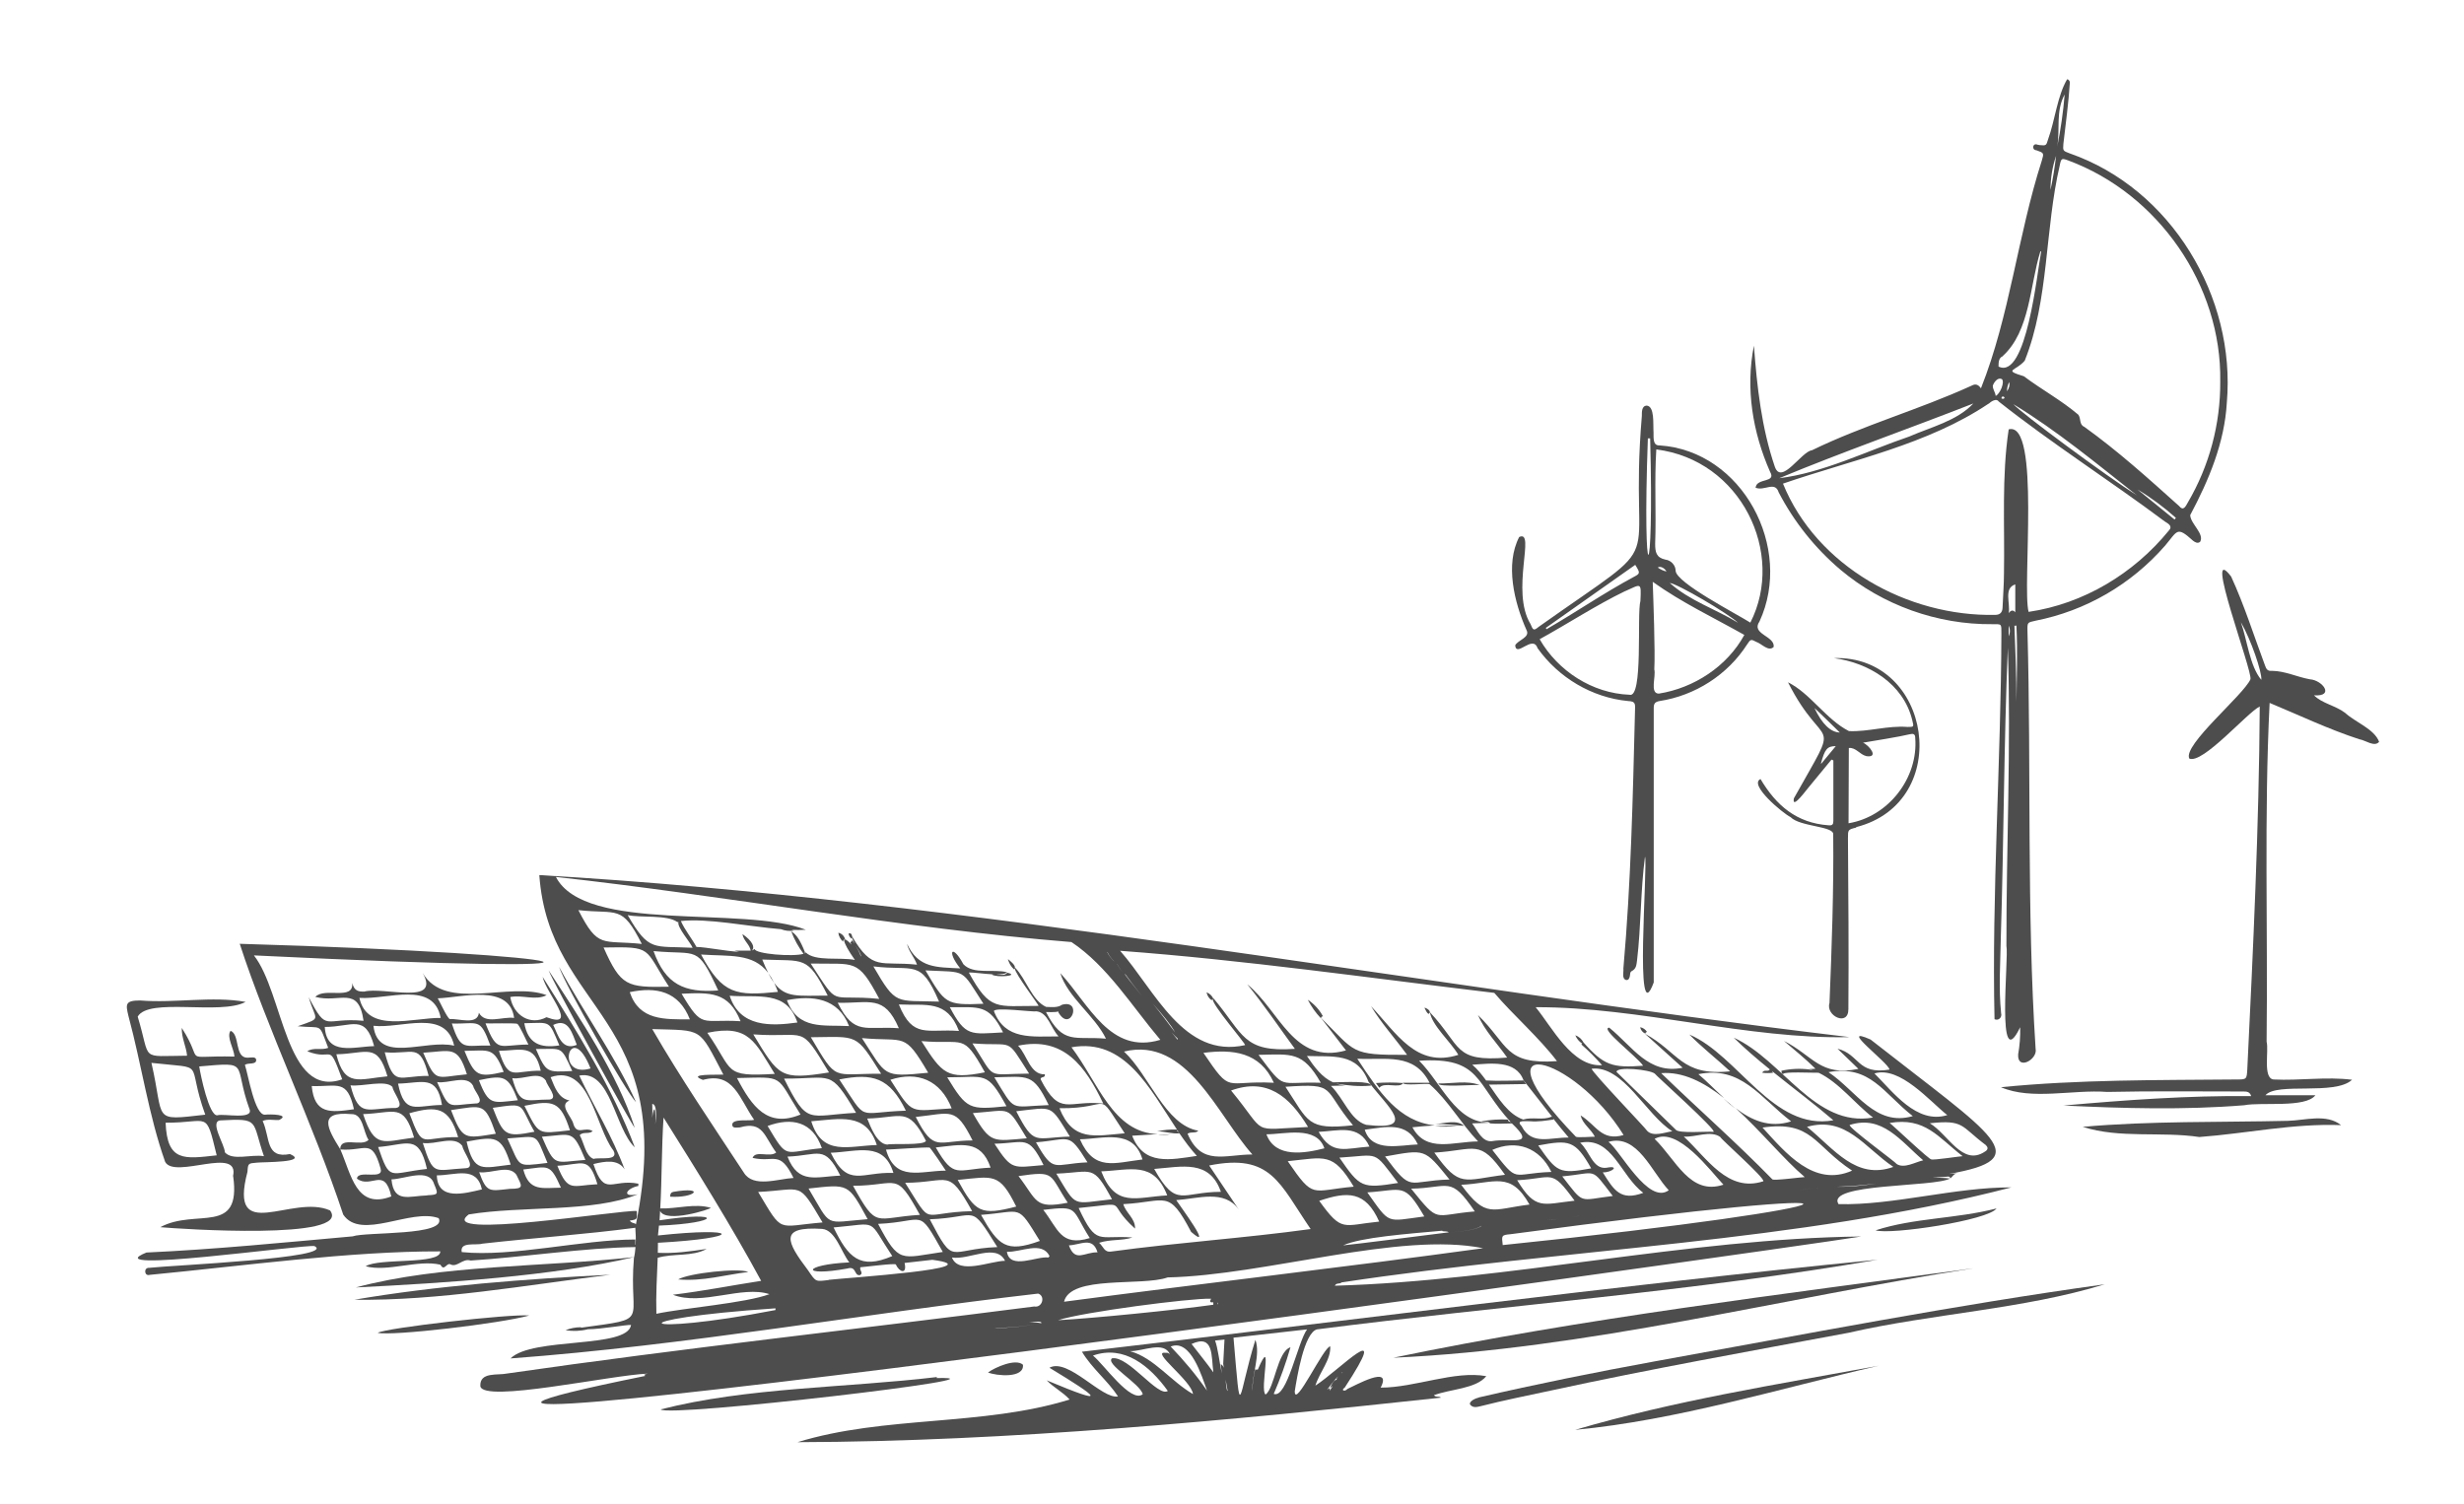 <?xml version="1.0" encoding="UTF-8"?><svg id="a" xmlns="http://www.w3.org/2000/svg" width="172.15" height="105.07" viewBox="0 0 172.15 105.07"><defs><style>.b{fill:#4d4d4d;}</style></defs><path class="b" d="m93.27,89.82c.08-.2.32-.1.46-.21-.02,0-.05,0-.07,0,15.74-2.4,31.81-2.75,46.87-6.65-3.93-.02-8.23,1.26-12.08,1.17-.91-1.47,6.69-1.17,7.79-1.79-.4-.05-.8-.06-1.22-.06.3-.02.6-.04.9-.06.13,0,.29-.08.35.11.15-.13.24-.33.49-.36-.2.01-.4.03-.6.05,6.17-1.08,3.21-2.58-5.47-9.39-2.38-1.06,1.3,1.65,1.32,2.1-2.27.37-2.06-1.06-3.63-1.46l1.46,1.41c-2.67.56-3.17-.93-5.2-1.95.74.64,1.49,1.23,2.2,1.94l-.46.03c.1.03.2.06.3.09-.1,0-.19-.02-.28-.07-.65-.08-1.3-.05-1.94.09.03.08-.02.22.13.22.11-.17,1.94-.07,2.47-.08,1.43.68,2.52,2.15,3.8,3.13-4.07.72-6.31-4.03-9.73-5.58.73.72,1.61,1.48,2.54,2.23-.01,0-.02-.01-.03-.01-.1.2-.4-.04-.52.23.25.03.51.03.76,0-.03-.03-.06-.08-.08-.12,1.48,1.19,3.06,2.38,4.29,3.44-4.22.76-6.63-4.53-10.06-5.99.87.89,1.85,1.65,2.85,2.57-3.43.35-3.58-1.34-5.96-2.63l2.64,2.38c-2.39.49-3.49-1.48-5.13-2.8-.69.04,1.9,1.98,2.37,2.66-2.16.16-2.74-.02-4.17-1.63h0c-.12-.23-.32-.41-.57-.5.1.24.26.44.48.58l-.06.06c.52.45,1,.94,1.45,1.45-2.09.15-3.5-2.67-4.64-4.05,7.31-.02,14.79,2.26,21.93,2.09-30.12-3.59-61.95-9.61-91.54-11.32.69,9.65,9.7,9.82,6.75,24.4-.07-.11-.31-.06-.43-.26.57-.08.5-.11.49-.67-1.09-.1-14.12,2.03-11.74.24,3.71-.62,8.7-.12,11.81-1.41-1.18.25-.8-.42.04-.58v-.16c-1.87-.37-2.36.98-3.14-1.37.81-.2,1.72-.36,2.18.37-.84-2.27-2.12-4.35-3.17-6.55,2.2-.44,2.49,3.72,3.88,5.01-1.51-4.06-4.12-8.25-6.44-11.91.25,1.15,2.58,3.68.27,2.82-1.12.6-2.3-.11-2.53-1.41.84-.17,1.77.27,2.54-.13-2.59-.98-7.05,1.19-8.66-1.55,1.3,2.3-2.72.94-4.09,1.3-.38,0-.69-.03-.83-.6.11,1.26-1.92.27-2.58.97,1.71.46,3.01-.84,3.37,1.67-2.79-.26-2.51.9-3.83-1.65.49,1.7.98,1.41-.77,2.03,1.79.18,1.43-.31,2.13,1.51-.49.19-1.01-.06-1.46.24,1.86.74,1.43-.78,2.44,1.96-3.96,1.37-4.1-6.03-6.17-8.66,30.07,1.47,24.01-.08-.99-.81,1.93,5.95,5.14,12.6,7.23,18.92,1.24,1.84,4.73-.47,6.67.25.62,1.25-5.09.94-6.01,1.27-4.8.43-9.6.91-14.41,1.13-3.71,1.51,11.03-.58,11.74-.45,1.61.84-9.96,1.34-11.56,1.52-.39-.02-.33.61.05.49,6.48-.62,14.01-1.66,20.3-1.64.05.95-4.29.44-5.21,1.04,1.52.42,3.62-.48,5.22-.11.29.53.42-.22.75,0,.45.17.82-.46,1.36-.29,3.54-.22,8-.9,11.52-.94-.02.26-.05.52-.11.76-.39,4.64,1.29,4.18-3.68,4.87,0,0-.02-.02-.03-.03-.37,0-.73.07-1.07.21.52.08,1.06.06,1.57-.07.91,0,2.66-.32,3.01-.3-.24,1.68-6.9.82-8.42,2.34,12.4-.92,24.5-3.11,36.86-4.53.53.17.29,1.01-.27.9-12.27,1.58-24.56,2.91-36.81,4.68-.66.15-1.95-.14-1.89.89.21,1.19,9.06-.77,11.7-.88-.09.02-.18.04-.26.08.03.04.06.06.09.08-37.1,7.52,79.36-8.83,84.95-9.74-12.14.14-24.65,3.09-36.79,3.44Zm-57.65-6.76c-1.41.15-1.62.3-2.14-1.16.89.11,2.07-.56,2.6.18.39.8.57.98-.46.98Zm-3-8c-2.22.2-2.14.64-3.05-1.51,1.93-.11,2.41-.55,3.05,1.51Zm.68,2.03c-2.06.12-1.86.55-2.76-1.49.76.14,2.08-.56,2.52.27.05.34.84,1.11.24,1.23Zm.16-1.62c1.76-.37,2.05-.32,2.72,1.4-1.77.18-2.02.4-2.72-1.4Zm-2.59,1.73h.02c-1.84.02-2.62.75-3.08-1.49,1.7-.04,2.71-.66,3.07,1.49Zm1.14,2.25c-2.61-.05-2.41.99-3.41-1.67,1.94-.54,2.77-.43,3.41,1.67Zm-.5-1.89c2.23-.32,2.35-.56,3.13,1.65-2.18.34-2.31.47-3.13-1.65Zm2.92-.16c2.39-.34,1.78-.32,2.91,1.67-2.07.41-2.16.23-2.91-1.67Zm3.82,3.85c-2.25.26-1.84.34-2.8-1.71,2.29-.15,1.89-.44,2.8,1.71Zm-.39-1.83c2.16-.16,2.13-.54,3.04,1.62-2.21.16-2.1.53-3.04-1.62Zm-1.22-2.16c2.02-.42,2.52-.32,3.18,1.71-2.29.25-2.14.37-3.18-1.71Zm1.78-.44c-1.74,0-2.07.48-2.63-1.49.81.11,1.87-.53,2.35.17.07.36.89,1.22.28,1.32Zm-.98-3.53c1.88.01,1.72-.28,2.54,1.54-1.78.08-1.81.14-2.54-1.54Zm.34,1.52c-1.88-.04-2.23.81-2.92-1.39,1.53-.03,2.5-.53,2.92,1.39Zm-2.59.08c-1.82.42-2.03.27-2.74-1.47,1.78-.02,2.03-.29,2.74,1.47Zm-3.62-3.38c1.86.05,1.96-.46,2.69,1.54-1.8-.05-2.05.46-2.69-1.54Zm.16,1.55c-2-.48-5.32,1.32-5.64-1.39,1.95.22,5.06-1.23,5.64,1.39Zm-1.78,2.11c-2.12-.02-2.41.83-3.07-1.65,2.02.17,2.44-.74,3.07,1.65Zm-2.29,2.24c-1.96-.01-2.58.75-3.17-1.58.82.1,2.45-.41,2.93.11.04.4.93,1.38.24,1.47Zm1.27,2.07c-2.15.27-2.75.82-3.56-1.64,2.21-.08,2.83-.82,3.56,1.64Zm.9,2.19c-2.67.29-2.56.94-3.41-1.53,2.06-.17,2.84-.95,3.41,1.53Zm-.29-1.81c.91.13,2.19-.56,2.76.2.06.45,1.01,1.54.23,1.56-2.21.12-2.23.6-2.99-1.76Zm3.06-.1c2.01-.36,2.42-.45,3.08,1.61-1.96.23-2.57.61-3.08-1.61Zm3.96,1.95c1.75-.2,1.86-.47,2.63,1.27-1.29.01-2.22.3-2.63-1.27Zm5.18,1.03c-1.78.08-2.04.59-2.8-1.29,1.78-.09,2.19-.74,2.8,1.29Zm1.12-2.35c.4.76-.98.45-1.39.58-.57-.21-.67-1.15-.97-1.66.25-.27.63-.04.91-.28-.54-.35-1.1.32-1.35-.5-.09-.48-1.06-1.34-.27-1.64-.78-.17-1.02-.89-1.32-1.63,2.76-.95,3.1,3.45,4.39,5.13Zm-1.6-5.74c-2.55.77-1.43-3.58,0,0h0Zm-.96-1.65c-1.05.43-1.3-.67-1.65-1.39,1.09-.53,1.33.63,1.65,1.39Zm-1.22.04c-1.36.21-2.19-.14-2.45-1.55,1.87-.03,1.69-.26,2.45,1.55Zm-2.16-.06c-2.06.01-2.16.65-3-1.48.07.02,2.25-.04,2.22.04.14.03.7,1.32.78,1.44Zm-1-1.86c-.84-.11-2,.48-2.46-.36-.1.89-1.41.39-2.03.44-.19-.06-.73-1.29-.85-1.45,1.67-.05,5.02-1.04,5.34,1.37Zm-10.8-1.4c1.96.13,5.17-1.22,5.67,1.4h0c-1.9-.03-5.13,1.12-5.68-1.4Zm-2.43,2.03c1.92,0,2.83-.95,3.45,1.34-1.44.04-3.32.7-3.45-1.34Zm.81,1.91c2.13-.04,2.87-.87,3.57,1.54-1.96.18-3,.81-3.57-1.54Zm-1.72,2.22c1.81.06,2.47-.52,2.95,1.62-1.63.23-2.76.37-2.95-1.62Zm2.76,1.96c.84-.04.83,1.25,1.21,1.8-.49.52-1.97-.28-1.98.65-.91-1.46-1.57-2.66.77-2.45Zm-.76,2.47c1.76.14,2.2-.84,2.81,1.33.25.85-1.6.05-1.65.71,1,.74,1.92-.89,2.4,1.24-2.45.94-2.79-1.51-3.56-3.28Zm6.07,3.21c-1.24.03-2.34.58-2.5-1.12.93-.02,2.63-.83,2.98.33.31.72.29.74-.48.78Zm.67-1.4c1.3,0,2.78-.7,3.15.98-1.2.28-3.1.82-3.15-.98Zm13.87,4.85c0-.14,0-.37,0-.37-3.74.01-8.6,1.24-12.13.88-.15-.75.98-.45,1.45-.59,3.54-.4,7.15-.64,10.68-1.11,0,.02,0,.03,0,.05.03.36.04.75.02,1.13Zm28.36,5.48c-1.07.21-2.16.33-3.25.35.04,0,.08-.01.13-.02,1.05-.02,2.09-.13,3.12-.33-.28-.06-.57-.07-.86-.06.54-.07.93-.08.86.06Zm1.59-1.5c.45-1.88,5.45-1.06,7.24-1.7,6.85-.15,16.21-3.22,22.04-2.04-9.74,1.34-19.49,2.44-29.29,3.74Zm-28.77-19.05c3.6.11,3.21-.16,4.97,3.18-.42.03-2.62-.08-1.43.37,2.14-.59,2.54,1.3,3.58,2.79-.3.1-1.54-.11-1.53.34,0,.28.33.19.53.19,1.64-.47,1.7.64,2.54,1.75-.44.38-1.44-.18-1.65.38,1.51.35,1.88-.59,2.86,1.4-1.08.06-2.81.71-3.47-.37-2.18-3.32-4.41-6.59-6.4-10.03Zm4.61-2.7c-2.38.18-3.68-.42-4.52-2.75,3.13.3,3.01-.48,4.52,2.75Zm-6.31-5.26c.89.19,2.75-.04,3.45.48.03,0,.05,0,.08,0-.11.37.85,1.43.99,1.8-2.73-.15-3.03.32-4.53-2.27Zm9.38,3.1c2.97.13,3.14-.32,4.58,2.52-2.08,0-2.95.18-3.74-.89.09.19.18.4.26.63-2.9.29-3.87.2-5.37-2.61,1.99.14,3.62-.12,4.69,1.28-.13-.26-.27-.57-.41-.92Zm6.89-.24c-.1-.27-.23-.52-.38-.76.15.25.34.5.41.79,0-.01-.02-.02-.03-.03Zm1.29,2.99c-3.64-.36-2.71.7-4.79-2.47,3.11.07,3.27-.4,4.79,2.47Zm12.54,2.62c-1.87,0-3.75.28-4.53-1.77.09-.29,2.73.08,2.99.02.8.1.98,1.17,1.53,1.75Zm4.6-4.38s.06.06.09.09c.16.23.6.81,1.13,1.48-.7-.86-1.26-1.58-1.23-1.59,0,0,0,0,0,.01Zm3.71,4.54s0,.06,0,.08c0,0-.16-.2-.43-.53.17.19.31.34.43.44Zm-1.73-2.44c.65.73,1.26,1.47,1.55,2-.5-.67-1.01-1.35-1.55-2Zm6.95,10.53c-1.92,0-3.56.83-4.53-1.45.27-.17.56,0,.75-.21-2.32-.4-3.43-3.9-5.19-5.53,4.4-1.08,6.54,4.48,8.97,7.19Zm32.91,2.11c-2.34.78-3.32-1.76-4.81-3.2,1.61-.9,3.93,2.28,4.81,3.2Zm-2.76-3.36c.82.06,1.85-.46,2.54.03.06.17,3.1,2.84,3.01,3.09-2.49.82-3.95-1.63-5.55-3.11Zm-1.06,3.75c-1.43,1.04-3.39-2.77-4.21-3.38,2.03-.59,3.03,2.14,4.21,3.38Zm-1.78.18c-1.59.59-2.05-.18-2.83-1.43.66.02,1.22-.51.25-.32-.96.11-1.15-1.14-1.83-1.75,2.24-.46,2.82,2.32,4.41,3.5Zm-8.81-.88c2.55-.13,2.34-.86,4.01,1.43-2.21.24-2.72.7-4.01-1.43Zm-4.78,3.64c1.01-.04,2-.22,2.25-.44.01,0,.02,0,.03,0-.26.22-1.25.4-2.28.44-.67.08-6.88.88-7.38.91,1.23-.56,4.46-.8,6.99-1.03-.03,0-.06.01-.09.02.17.07.35-.01.49.11Zm-25.85-1.7c3.76-.37,1.74-.53,3.93,1.44.03-.71-.64-1.08-.82-1.71,3.04-.16,3.14-1.1,4.74,1.94,1.62,1.41-.77-1.8-1.04-2.22,1.53-.1,3.36-.77,4.37.66l-2.07-3.08c4.33-.87,4.9,1.24,7.09,4.44-4.64.64-9.29.94-13.92,1.57-.51.08-.54-.33-.86-.61.81-.26,1.6-.13,2.33-.37-2.39-.19-2.5.64-3.75-2.04Zm1.31,3.1c-.89-.04-1.56.74-2-.49.82-.03,1.66-.64,2,.49Zm4.87-3.98c-2.17.12-3.61.89-4.61-1.68,2.03-.08,3.66-.76,4.61,1.68Zm-.91-1.85c1.95-.15,3.86-.68,4.66,1.6-2.74,0-3.1,1.19-4.66-1.6Zm-5.19-2.07c1.64-.03,3.73-.77,4.37,1.41-1.96.23-3.37.86-4.37-1.41Zm-1.43-2.17c3.83.04,2.45-1.43,4.56,1.75-2.09.18-3.61.61-4.56-1.75Zm.73,1.98c-2.47.07-2.48.69-3.75-1.77,2.64-.29,2.32-.52,3.75,1.77Zm-8.57-4.14c2.68,0,2.77-.48,4.14,2.02-2.59.26-2.77.23-4.14-2.02Zm1.77,4.41c-2.42,0-2.68.89-3.97-1.64,2.49-.26,2.77-.75,3.97,1.64Zm-1.46-2.24c-2.97.17-2.66.53-4.28-2,1.9-.62,3.5.02,4.28,2Zm-6.27-4.91c3.07.28,2.92-.48,4.63,2.42-3.24.32-2.89.24-4.63-2.42Zm1.34,2.49c-3.47-.02-3.03.62-4.91-2.55,3.31-.03,3.12-.31,4.91,2.55Zm-3.64-.09c-3.41.54-3.5.29-5.29-2.66,3.81.27,3.19-.82,5.29,2.66Zm1.89,2.82c-3.39.18-3.37.92-5.03-2.39,3.37.02,3.18-.73,5.03,2.39Zm-1.17-2.33c2.36-.47,3.52-.12,4.65,2.18-3.55.12-2.61.86-4.65-2.18Zm6.05,4.29c-.11.34-2.41.16-2.7.26-.72-.05-1.16-1.22-1.4-1.82h0c2.42-.06,2.85-.87,4.11,1.57Zm.23.46c.02-.11,1.15,1.6,1.16,1.62-1.74,0-3.53.82-4.18-1.47.14.01,2.89-.19,3.02-.14Zm.46,0c1.77-.18,3.14-.6,3.83,1.41-2.37.11-2.54.83-3.83-1.41Zm2.59-2.4c2.77-.2,2.32-.61,3.77,1.76-2.36.2-2.54.41-3.77-1.76Zm1.5-2.5c2.38-.05,2.7-.32,3.8,1.94-2.8.1-2.27.55-3.8-1.94Zm-1.53-2.37c3,.23,2.27-.52,3.96,2.11-3.1.02-2.27.51-3.96-2.11Zm.87,2.02c-2.65.53-2.99.09-4.43-2.18,3.04.26,2.86-.62,4.43,2.18Zm-6.01-4.74c1.91.09,3.36-.36,4.2,1.85-2.22-.17-3.22.58-4.2-1.85Zm0,1.66c-2.31-.17-3.12.56-4.27-1.78,2.22.06,3.24-.61,4.27,1.78Zm-3.48-.15c-1.79-.1-3.56.3-4.34-1.81,1.78-.35,3.58-.16,4.34,1.81Zm-3.61-.25c-1.85.26-4.02.34-4.73-1.87,1.99.15,3.98-.41,4.73,1.87Zm-1.58,3.59c-3.64.21-2.83-.17-4.71-2.87,2.93-.62,3.34.67,4.71,2.87Zm1.8,2.84c-2.3.95-3.39-.54-4.44-2.55,3.39-.07,2.66-.27,4.44,2.55Zm1.49,2.35c-2.71.25-2.34.88-3.79-1.55,1.69-.62,3.15-.32,3.79,1.55Zm-.74-1.88c1.97-.15,3.83-.66,4.58,1.66-1.94.05-3.81.82-4.58-1.66Zm5.74,3.61c-2.21-.09-3.17,1.07-4.38-1.41,1.88-.07,3.7-.82,4.38,1.41Zm1.85,2.93c-3.18.19-2.97,1.05-4.67-2.03,3.2-.02,2.94-1.1,4.67,2.03Zm-1.03-2.24c3.12-.02,2.97-1.09,4.68,1.98-3.73.09-2.67,1.19-4.68-1.98Zm3.67-.2c2.5-.25,2.91-.53,4.09,1.86-2.48.64-2.85.42-4.09-1.86Zm2.57-2.53c2.16-.05,2.35-.66,3.43,1.49-2.15.18-2.2.4-3.43-1.49Zm2.9-.1c2.42-.19,2.24-.78,3.6,1.4-2.39.1-2.34.82-3.6-1.4Zm5.31,3.98c-2.83.3-2.42.64-3.89-1.79,2.56-.1,2.54-.71,3.89,1.79Zm16.84-5.17c-3.22.35-3.1-.24-4.72-2.69,3.66-.25,2.53.09,4.72,2.69Zm-.95,2.26c2.85-.17,2.31-.58,4.1,1.77-2.52.4-2.66.33-4.1-1.77Zm5.93,4.11c-2.7.35-2.36.6-3.98-1.68,2.49-.16,2.57-.74,3.98,1.68Zm-4.16-6.06c1.5-.19,2.94-.6,3.71,1.03-1.22.03-3.2.6-3.71-1.03Zm.33,1.18c-1.66.11-2.62.64-3.55-1.03,1.38-.06,2.81-.58,3.55,1.03Zm-7.2-.86c1.23.01,3.5-.64,4.05.98-1.36.35-3.43.71-4.05-.98Zm2.91-.51c-4.16.18-2.77.61-5.38-2.55,2.49-.9,4.06.37,5.38,2.55Zm-1.42,2.39c2.6-.26,3.15-.66,4.61,1.78-3.01.27-2.76.92-4.61-1.78Zm6.39,4.22c-2.55.25-2.58.79-4.19-1.45,1.98-.67,3.23-.7,4.19,1.45Zm2.23-2.3c2.69-.05,2.72-.95,4.45,1.59-2.96.24-2.44.9-4.45-1.59Zm-1.82-2.25c2.83-.5,2.73-.58,4.5,1.61-2.98.08-2.57.99-4.5-1.61Zm3.44-.27c2.9-.17,3.14-1.02,4.94,1.55-2.89.35-3.15.97-4.94-1.55Zm3.9-2.04c.51.05,1.04,0,1.52,0,1.77,1.67-.09,1-1.39,1.24-.7.08-1.03-.78-1.39-1.24l1.21-.05s.03.03.05.05Zm.15,1.85c1.69-.74,3.3-.17,4.13,1.54-2.87.1-2.25.87-4.13-1.54Zm5.75,4.62c-.09,0-.17,0-.26,0,.09,0,.17,0,.26,0Zm-1.99.26c.29,0,.57-.03.85-.05-.28.03-.57.05-.86.05,0,0,0,0,0,0Zm2.31-.27s0,0,.01,0c-.16.03-.32.06-.49.09.16-.03.32-.06.48-.09Zm-1.18-2.76c2.52-.23,1.92-.71,3.53,1.37-2.42.29-1.97.64-3.53-1.37Zm2.02-.56c-2.26.42-2.4.26-3.7-1.6,2.16-.4,2.58-.38,3.7,1.6Zm-4.84-2.93c-.51-.49.33-.34.59-.36.54.05,1.09-.05,1.62-.12-.01-.03-.02-.06-.04-.09.36.45.72.91,1.1,1.35-1.25-.03-2.58.58-3.28-.78Zm2.06-.68c-.57.27-1.33,0-1.97.2-1.05-.37-1.72-1.47-2.42-2.48l.03.04,2.59-.04-.18-.25c-.87,0-1.74.05-2.61,0-.3-.41-.61-.8-.97-1.1,1.25-.08,3.04-.36,3.58,1.08.69.86,1.34,1.73,2.01,2.57-.01,0-.03-.02-.05-.02Zm-2.82.39c-.09-.05-.23-.04-.2-.19-.62-.03-1.25.01-1.86.13.17.1.39-.04.55.09-2.37,0-3.34-2.76-4.91-4.33,4.35-.28,3.9,1.57,6.41,4.3Zm-5.67-2.76s-1.87,0-1.87,0c-.04.25,1.74,0,1.86.11,1.29,1.13,2.2,2.76,3.38,3.99-1.7,0-3.62.83-4.59-.99.54-.06,1.06-.1,1.57-.13-2.51-.27-3.89-2.32-5.42-4.66,2.01.1,3.96-.44,5.05,1.68Zm-4.28-.06c1.36,1.79,3.46,3.43-.17,3-1.12-.33-1.56-1.85-2.46-2.72l1-.03c-.24-.02-.45-.07-.65-.13.81.13,1.58.22,2.44.14.04-.35-1.85-.24-2.65-.23-.77-.35-1.29-1.05-1.82-1.84,1.79.07,3.52-.27,4.31,1.82Zm-3.34.06c-3.05-.1-2.42.6-4.35-1.95,2.32-.05,3.09-.25,4.35,1.95Zm-3.28,0c-3.49-.18-2.92.87-4.92-2.09,2.04-.26,3.94-.08,4.92,2.09Zm-6.76,3.29c.04.06.08.11.11.17-.06-.04-.13-.07-.11-.17Zm-.01-.02c-.46-.02-.93.02-1.38.13.54-.02,1.02.19,1.55.13.39.57.79,1.11,1.22,1.58-1.85.27-3.7.7-4.52-1.41l1.79-.11c-3.15-.11-4.17-3.62-6.03-6.07,3.73-.66,5.45,2.86,7.37,5.75Zm-5.16-1.82c-2.44-.26-3.01.96-4.37-1.7.02-.22.34-.05.3-.34-1.03.04-1.23-1.34-1.87-2,3.2-.67,4.72,1.46,5.95,4.04Zm-6.99-4.97c-2.24.12-2.62.33-3.72-1.76,2.02.02,2.72-.25,3.72,1.76Zm-5.42-4.33c2.95.15,2.42-.19,4.05,2.33-2.66.12-2.69-.03-4.05-2.33Zm.95,2.18c-3.05-.1-2.98.31-4.59-2.46,2.86.35,3.29-.57,4.59,2.46Zm-13.87,1.37c-2.78-.17-2.63.58-4.12-1.92,2-.09,3.29-.15,4.12,1.92Zm3.28,9.46c2.18-.08,2.58-.88,3.69,1.33-1.65.05-2.92.66-3.69-1.33Zm5.6,4.37c-3.11.25-2.48.63-4.13-2.14,2.82-.31,2.75-.38,4.13,2.14Zm1.72,2.58c-2.26.97-3.08.1-4.1-2,3.23-.28,2.31-.69,4.1,2Zm-.99-2.25c3.37-.15,2.73-1.22,4.52,1.96-2.96.43-3.04.84-4.52-1.96Zm3.61-.32c3.46-.13,2.74-1.22,4.72,1.94-3.48.14-2.97,1.39-4.72-1.94Zm3.58-.31c2.94-.22,2.48-.83,4.11,1.82-2.36.86-2.9.32-4.11-1.82Zm2.62-2.71c2.62-.38,2.11-.15,3.44,1.86-2.35.46-2.12-.15-3.44-1.86Zm4.98,4.33c-2.04.62-2.21-.65-3.25-1.97,2.53-.3,1.93-.1,3.25,1.97Zm25.95-3.72c2.34-.11,3.44-.99,4.77,1.38-2.66.33-3.02,1-4.77-1.38Zm2.9,4.21c-.08-.67-.1-.7.55-.76,28.72-3.85,25.96-1.96-.55.76Zm20.44-3.83c.46.03.9-.17,1.36-.14-.45-.03-.89.17-1.36.14Zm1.56-.11s-.04,0-.07-.01c.02,0,.04,0,.07,0,0,0,0,0,0,0Zm-3.85-4.27c3.48-.5,3.57,1.23,6.26,3.01-2.67,1.18-4.64-1.24-6.26-3.01Zm7.96,3.91c-.93.14-1.86.25-2.75.22.03,0,.05,0,.08,0-.02,0-.03,0-.05,0,.9-.02,1.81-.11,2.72-.22Zm3.84-1.69c-.03.15-2.84-2.52-2.92-2.54,2.48-.42,3.39.99,5.1,2.32-.16,0-2.09.3-2.18.22Zm3.8-.99c.21.18.12.35-.06.45-1.57,1.05-2.56-1.2-3.85-1.98,2.42-.26,2.14.2,3.92,1.53Zm-2.69-2.1c-2.14.66-3.8-1.63-5.09-2.91,1.79-.54,3.89,1.97,5.09,2.91Zm-8.3-3c2.92-.53,3.82,1.45,5.89,3.07-2.62.76-3.91-1.74-5.89-3.07Zm6.61,6.16c-.56.13-1.32.59-1.84.26-.05-.12-3.38-2.54-3.29-2.73,2.28-.73,3.56,1.12,5.14,2.47Zm-2.08.46c-2.61.93-4.12-1.24-6.03-2.8,2.73-.76,3.99,1.42,6.03,2.8Zm-11.86-4.84c-.61-.56-1.19-1.16-1.76-1.64,2.98-.61,4.3,1.62,6.48,3.3-1.51.48-2.76-.07-3.87-.92,1.76,1.6,3.38,3.59,4.82,4.81-.12-.01-2.23.28-2.27.15-2.5-2.56-5.17-4.9-7.76-7.41,1.52-.12,2.98.63,4.36,1.72Zm-4.81-1.68c.02.08,4.43,4.02,4.1,4.07-.32-.05-2.48.14-2.64-.16,0,0-4.13-4.03-4.13-4.03.01-.39,2.32-.16,2.67.12Zm1.22,4.03c-.53.08-1.32.4-1.74-.02-.15-.24-3.83-4.06-3.89-4.35,2.21-.26,3.8,3.23,5.64,4.37Zm-3.39.26c-1.56.46-1.91-.7-3.01-1.37.15.61.69.91,1,1.49-.12-.01-1.25.08-1.33,0-7.33-7.59-.16-5.78,3.34-.11Zm-9.03-9.92c1.24,1.47,3.15,3.14,4.37,4.76-3.67.25-3.36-1.12-5.52-3.22.5,1.14,1.31,1.93,2.04,2.97-3.78.32-3.15-.78-5.4-3.17,0-.14-.23-.3-.38-.31.12.21.15.36.3.43.05-.04.08-.08.08-.12.17.96,1.42,2.02,1.99,2.98-2.94.94-4.32-1.52-6.1-3.4.72,1.19,1.65,2.21,2.52,3.4-4.02.02-3.56-.17-6.03-2.6l1.76,2.29c-3.67,1.02-4.62-2.77-6.9-4.62,1.2,1.47,2.19,2.96,3.33,4.51-3.64.26-3.58-1.02-5.67-3.51-.01,0-.02,0-.03,0-.09-.2-.26-.36-.47-.44.04.23.17.43.36.56,0-.04.04-.07.07-.09-.08.37,2.33,3.14,2.26,3.22-4.29.96-6.3-3.83-8.73-6.59,8.67.64,17.49,1.91,26.14,2.94Zm-26.33-1.99c.13.22.23.47.49.58,0,0,0,0,0,0-.28-.12-.38-.39-.52-.62.01.01.02.02.03.03Zm-.7-.86c.11.23.26.44.45.62,0,0,0,.02.01.02-.2-.19-.37-.41-.49-.66,0,0,.02.01.02.02Zm-38.54-5.26c11.83,1.3,24.21,3.6,36.02,4.55,2.52,1.68,4.25,4.52,6.21,6.83-3.51,1.06-4.98-2.48-6.99-4.66.52,1.69,2.4,2.96,3.19,4.58-2.2-.19-2.99.46-4.19-1.86.07-.01.72.04.86-.05,0,.02,0,.04,0,.06.85,1.49,1.72-.92.26-.52-.31.22-.73.16-1.11.15-.99-.44-1.4-1.95-2.15-2.72-.01,0-.02,0-.03,0,.04-.21-.33-.49-.49-.62.07.28.22.53.43.72.02-.02.04-.04.05-.07,0,.35,1.69,2.56,1.66,2.62-2.93-.01-3.37.41-4.87-2.33.32-.02,1.09.1,1.73.13-.04,0-.08,0-.12.01.31.23,2.02.09,1.07-.13-.13.22-.47.14-.77.12.36,0,.65-.03.76-.15-.95-.25-2.34.18-3.05-.56-.77-1.44-1.2-.93-.22.29-1.63-.09-2.92.01-3.72-1.72.11.53.5.9.7,1.46-2.55-.27-3.1.48-4.54-1.98,0-.13-.08-.25-.24-.2.01.15.09.29.22.37.01-.03.02-.07.02-.11.03.16.1.31.19.46-.06-.09-.12-.17-.18-.25-.03.06-.06.14-.14.14.03.06.07.11.1.17-.74-.77-.71-.26.23,1.07-1.03-.21-2.77.13-3.44-.53-.01.03-.05.06-.1.08.02-.03.04-.07.06-.07-.34-.85-.59-1.25-.97-1.48.21.56.5,1.09.86,1.57-.69.22-3.37.02-3.42-.34-.05.05-.12.08-.19.11.24-.22.04-.67-.66-1.15.09.49.51.72.58,1.16h-1.13c.12.03.23.06.33.08-.95-.04-2.23-.32-2.99-.34-.34-.62-.8-1.16-1.09-1.81,1.87-.21,4.7.38,6.99.57.29.11.6.15.9.1-.06-.02-.11-.04-.17-.05.36.01.7.01,1.01-.01-4.37-1.72-15.41.28-17.46-3.69Zm34.63,9.2c.08,0,.15,0,.22.01-.07,0-.15,0-.22-.01Zm-33.06-6.88c2.77.3,3.03-.41,4.43,2.36-2.79-.29-3.03.37-4.43-2.36Zm1.76,2.61c3.49-.06,2.79-.01,4.57,2.74-2.95.06-3.36-.03-4.57-2.74Zm1.83,3.12c1.84-.39,3.42-.08,4.2,1.9-1.77,0-3.54.09-4.2-1.9Zm1.52,11.14c-.01-.22-.01-.43-.01-.65,0,.2,0,.42.01.65h.12s0,0,0,0h-.12Zm.26-1.72c.07-1.42-.1-1.58-.21-.65.01-.32.02-.64,0-.96.33.02.29.8.2,1.61Zm.17,9.14c1.11-.33,2.42-.06,3.42-.62-1.12.17-2.27.33-3.41.27,0-.23.01-.47.01-.7,6.06-.33,5.81-1.14,0-.51.03-.23.05-.46.07-.69,4.33-.17,4.58-1.06.04-.37v.03c.01-.23.03-.46.04-.69.38.9,3.59-.14,3.54-.21-1.09-.34-2.37.08-3.53.04.12-2.1.09-4.25.23-6.35,2.26,3.6,4.74,7.57,6.82,11.41-2.03.31-4.02.71-6.17.97,2.03.8,4.82-.67,6.75-.04-1.7.63-5.97.96-7.9,1.37-.04-1.3.04-2.59.09-3.88Zm8.23,3.53v.12h0c-9.73,1.88-11.43.65,0-.12Zm-1.21-8.13c3.19-.16,2.75-.82,4.5,2.13-3.25.27-2.73.82-4.5-2.13Zm4.94,6.15c-.94.11-.89.16-1.45-.67-1.52-2.01-2.06-3.09.98-2.9.94.08,1.34,1.64,1.9,2.34-3.3.16-3.43,1.03-.14.43.66-.2.45.52.88.46.28-.14-.05-.32.03-.55.09.01,2.48-.31,2.48-.19.24.54.8.72.61-.11,0,0,1.94-.22,1.94-.22,4.42.59-6.09,1.26-7.24,1.4Zm8.6-1.57c1.21.19,3.08-1.03,3.71.23-1.03.01-3.24,1-3.71-.23Zm6.74,0c-.78-.12-2.7.89-2.9-.4,1,.04,2.43-.78,2.98.3l-.08.1Zm11.33,2.88h.04s0,0,0,0c0,0,0,0,0,0-.16.26-.02.26.15.25v.17c-2.71.38-8.33.94-10.85,1.08,1.73-.57,9.29-1.55,10.65-1.5Zm.5.38s0-.09-.05-.12c.05.02.08.05.08.12,0,0-.02,0-.02,0Z"/><path class="b" d="m101.84,78.64c-.53,0-1.05.02-1.58.05.48.05,1.01.04,1.58-.05Z"/><path class="b" d="m53.67,67.98c.14.28.28.51.42.7-.13-.27-.27-.5-.42-.7Z"/><path class="b" d="m81.82,79.24l-.94.06c.3.01.61,0,.94-.06Z"/><path class="b" d="m120.41,76.75c.28.26.56.5.86.73-.28-.26-.57-.5-.86-.73Z"/><path class="b" d="m122.63,34.06c.6.3,1.38-.49,1.64.34,1.08,2.07,2.54,3.9,4.32,5.41,2.94,2.47,6.77,3.84,10.61,3.8.66,0,.63-.05.63.66-.03,8.92-.68,18.23-.48,26.94.29.13.54-.14.46-.42-.18-1.76-.05-3.54-.02-5.31.21-6.73.21-13.51.49-20.23.23,6.93-.11,13.9-.1,20.84.18.79-.74,9.22.96,5.68.02.64-.03,1.27-.14,1.9-.07,1.15,1.38.35,1.22-.39-.63-9.72-.3-19.48-.57-29.22-.01-.58,0-.57.55-.69,3.52-.69,6.7-2.54,9.06-5.24.89-1.05.81-1.39,1.96-.35.15.11.31.21.49.08.33-.56-.67-1.26-.69-1.87,1.3-2.44,2.4-5.05,2.56-7.87.64-7.38-3.9-14.94-10.97-17.4-.48-.18-.49-.18-.45-.67.16-1.42.36-2.83.45-4.25.02-.12-.07-.25-.19-.26-.69,1.18-.84,2.85-1.33,4.2-.13.43-.13.44-.57.4,0,0-.17-.03-.17-.03-.33-.15-.44.37-.07.39.53.19.53.19.37.73-1.68,5.23-2.23,10.82-4.25,15.9-.25-.36-.47-.29-.73-.15-3.63,1.65-7.48,2.73-11.08,4.48-.73.08-2.13,2.47-2.59,1.15-.93-2.72-1.25-5.61-1.46-8.46-.6,2.98-.09,6.06,1.13,8.82.45.78-.92.41-1.01,1.08Zm17.71,10.39v-.73c.11.23.11.5,0,.73Zm0-1.62c.13-.68-.37-1.73.46-2v1.95c-.16-.19-.31-.15-.46.06Zm.54,6.2c0-1.78-.07-3.56-.14-5.33.09.09.09-.08.14.04.09,1.77.02,3.53,0,5.29Zm11.05-12.73l-2.59-2.1c.95.57,1.85,1.24,2.68,1.98l-.09.12Zm-7.68-29.7c-.1,1.23-.28,2.45-.52,3.66.21-1.21-.12-2.49.52-3.66Zm-.6,4.29c-.09.8-.22,1.59-.39,2.38,0-.81.13-1.61.39-2.38Zm.26.64c.1-.47.13-.49.59-.32,6.29,2.33,10.73,8.72,10.62,15.44.02,2.97-.76,5.89-2.26,8.45-.18.32-.32.62-.62.25-2.14-1.92-4.28-3.85-6.62-5.53-.36-.15-.22-.56-.41-.84-1.17-1-2.57-1.76-3.81-2.69-1.5-.46-.56-.35.06-1.09,1.7-4.24,1.4-9.19,2.45-13.66Zm5.39,23.08c-2.07-1.3-8.13-5.78-8.63-6.37,3.07,1.87,5.82,4.16,8.63,6.37Zm-9.38-9.73c1.92-1.75,1.89-4.93,2.63-7.31h.06c-.28,1.4-1.02,9.01-2.98,8.04,0-.27,0-.6.29-.72Zm.3,2.46c0-.23.05-.45.16-.65q.07.32-.16.65Zm-.28.53s-.1-.03-.1-.03c-.02-.29.4-.04.1.03Zm-.08-1.39c.23.22-.14,1.06-.43,1.18-.02-.25-.21-.46-.2-.71.07-.23.35-.62.63-.46Zm-.92,1.73c.15-.15.54-.41.7-.16,3.66,2.9,7.8,5.54,11.6,8.38.25.16.59.33.28.65-2.44,2.99-5.95,5.11-9.79,5.67-.47-1.78.86-13.37-1.39-12.75-.5,3.3-.27,6.72-.33,10.05,0,.8-.07,1.61-.1,2.43q-.03.48-.51.48c-6.12.13-12.48-3.39-14.83-9.17,4.82-1.66,10.1-2.72,14.37-5.59Zm-1.07-.02c-1.15,1.22-2.97,1.65-4.48,2.31-2.97,1.01-6.02,2.54-9.08,2.91,4.43-1.84,9.05-3.45,13.56-5.22Z"/><path class="b" d="m103.85,96.15c-2.22-.41-4.99.8-7.39.8.85-1.64-1.81-.13-2.32.09-.18.22-.49.1-.19-.09,3.35-5.12-.36-1.23-2.05-.14.3-.96,1.09-1.8,1.04-2.74-.43-.04-2.49,4.41-2.48,3.13.15-.94.65-4.08,1.55-4.32,12.84-1.65,26.56-2.68,39.18-4.87-18.5,1.82-37.14,4.29-55.6,6.43.71,1.18,1.78,2,2.52,3.12-1.1.24-3.49-2.72-4.79-2,3.46,2.1,4.25,2.74-.19.88.5.52,1.11.8,1.6,1.34-6.06,1.88-12.93,1.11-19.01,2.98,14.75-.04,30.25-1.52,44.95-3.11-.13-.13-.34,0-.49-.17,1.16-.44,2.93-.44,3.66-1.33Zm-26.14-1.26c-.58.37,1.96,1.78,2.13,2.52-.83.66-2.73-2.11-3.48-2.7,2.18-.77,3.98.73,5.23,2.47-.67.48-2.75-2.46-3.88-2.28Zm1.25-.49c.89.02,2.37-.74,2.78.23-.07-.08-.17-.14-.28-.11,0,0,0-.01-.01-.02v.02c-1.14-.17,1.8,1.94,1.9,2.88-1.51-.86-2.73-2.54-4.38-2.99Zm2.83-.32c1.4-.57,2.18,2.08,2.54,3.08-.82-1.18-1.58-2.07-2.54-3.08Zm1.46-.18c1.57-.72,1.37.87,1.52,1.96v.02c-.47-.66-.98-1.27-1.52-1.98Zm2.3-.31l-.09,1.69c.01.1.03.2.05.29-.05-.12-.12-.21-.22-.26.02.25.05.47.07.66-.16-.83-.29-1.87-.47-2.31l.66-.07Zm.18,3.55c-.06-.21-.08-.48-.1-.75.04.26.09.53.14.79-.01,0-.03-.03-.04-.04Zm3.26.25c.46-1.06.85-2.15,1.17-3.26-.93.3-1.11,2.88-1.74,3.3-.44-.3.58-4.33-.53-1.77,0,0,0,.01,0,.02-.07.02-.14.02-.2,0-.11.5-.18,1.01-.2,1.51,0,0,0,0,0,.01-.03-1.15.59-2.57.22-3.59-1.27,4.09-.99,6.11-1.53-.15l5.14-.58c-.65.87-1.4,4.84-2.32,4.51Zm4.5-1.23c-.05.07-.1.14-.14.21.02.01.04.01.06.01,0,0,0,0-.01.01,0,0,0,.01-.01.02-.18-.05-.41.39-.47.57.07-.04.13-.1.19-.15-.07.12-.14.24-.22.34.02-.06.02-.12.02-.19-.07.03-.13.07-.19.12.24-.33.49-.66.78-.95Zm-1,1.27s0,.02,0,.02c0,0,0,0,0,0,0,0,.01-.02.02-.03Zm1.3-1.53s-.05.04-.08.05c.03-.03.06-.06.09-.09,0,.01-.01.02-.01.03Z"/><path class="b" d="m105.86,45.09c.08.87,1.23-.77,1.56.19,1.46,2.06,3.8,3.46,6.33,3.7.58.02.48.25.48.73-.15,5.99-.28,11.97-.81,17.95.03.25-.13.72.19.81.17.03.23-.13.26-.26.03-.14,0-.31.15-.37.3-.16.31-.43.35-.71.29-2.41.24-4.89.56-7.28.21.55-.77,12.52.61,8.79,0-6.38,0-12.78,0-19.17,0-.29.07-.43.41-.49,2.48-.38,4.75-1.83,6.11-3.95.25-.38.27-.38.65-.18.37.12.85.71,1.21.35.1-.77-1.61-.89-.99-1.78,2.38-5.15-1.19-11.92-6.98-12.3-.55.03-.39-.7-.43-1.05-.03-.43.09-1.67-.46-1.73-.37.01-.35.45-.35.72-.98,11.57,2.35,7.96-7.2,14.73-.36.3-.4.25-.58-.19-1.41-2.32.39-6.63-.79-6.08-.99,1.91-.35,4.56.51,6.5.28.52-.6.69-.79,1.07Zm9.85-13.69c5.93.73,9.05,7.26,6.58,12.1-.96-.61-5.18-2.78-5.22-3.62,0-.39-.33-.74-.71-.78-.65-.14-.72-.53-.72-1.11.08-2.19-.06-4.41.08-6.59Zm5.72,12.11c-1.57-.96-3.37-1.53-4.77-2.78.53.05,4.08,2.13,4.77,2.78Zm-5-3.58c-.22-.05-.43-.15-.61-.28.22-.13.51.08.61.28Zm5.44,4.43c-1.2,2.2-3.52,3.71-5.97,4.1-.66,0-.19-1.2-.32-1.69.07-1.26-.07-4.92-.11-6.12,2.04,1.46,4.24,2.49,6.4,3.71Zm-6.74-13.73h.16c.29,10.72-.56,10.97-.16,0Zm-.88,8.84c.35.56.35.6-.09.83-2.09,1.12-4.05,2.47-6.11,3.66l-.05-.09,6.24-4.4Zm-.7,1.83c1.12-.5,1.12-.65,1.06.68-.26.96.21,6.86-.77,6.56-2.58-.1-4.99-1.65-6.27-3.88,2-1.1,3.91-2.36,5.97-3.36Z"/><path class="b" d="m163.85,49.81c-.66-.51-1.62-.66-2.18-1.23,1.47.1.6-1.06-.29-1.12-.89-.16-1.73-.58-2.64-.59-.33.03-.4-.13-.49-.37-.78-2.08-1.44-4.2-2.37-6.22-2.01-2.63,1.52,6.64,1.35,7.18-.49,1.11-4.75,4.61-4.27,5.54.94.4,4.04-3.21,4.92-3.64-.05,8.37-.46,16.91-.87,25.35-.04.71-.05.71-.78.71-5.47.05-11.01,0-16.43.54,2.15.93,5.01.15,7.42.33,3.18-.07,6.35-.03,9.53-.03.23,0,.44.02.53.32-4.44-.04-8.71.27-13.11.66,4.16.2,8.43.32,12.62-.02,1.22-.24,4.28.21,4.98-.7h-3.49c.8-.93,4.85.04,6.05-1.08-1.79-.23-3.65.07-5.48-.02-.77-.08-.32-2-.49-2.64.09-7.89-.18-15.83.21-23.67,2.07.86,4.12,1.84,6.27,2.54.42.06,1.05.57,1.38.18-.33-.9-1.67-1.37-2.38-2.03Zm-5.86-2.31c-.81-.96-.98-2.76-1.43-4.03.69,1.18,1.49,3.5,1.43,4.03Z"/><path class="b" d="m16.29,82.17c.59,4.2-2.6,2.22-5.09,3.57,1.3.12,13.42.94,11.86-1.17-2.65-1.18-7.13,2.47-5.77-2.7.04-.59.04-.59.67-.64.43-.05,3.66,0,2.3-.6-1.73.34-1.37-1.14-1.91-2.31.33-.16.83-.04,1.15-.07.83-.4-.68-.41-.98-.37-.72.07-1.18-2.8-1.41-3.48.23-.17.78.01.79-.33,0-.28-.39-.17-.61-.17-.92,0-.51-1.62-1.18-1.88-.31.42.24,1.25.27,1.8-3.88-.09-2,.6-3.68-2-.02.71.31,1.28.37,1.94-3.38.02-2.49.42-3.45-2.73.77-1.36,5.79-.08,7.54-1.03-2.32-.42-4.94.1-7.37-.1-1.06,0-1.01.27-.82,1.07.94,3.49,1.4,6.9,2.57,10.21.67,1.23,5.23-1.15,4.74,1Zm-4.72-3.73c3.08.02,2.78-.95,3.57,2.28-2.25.25-3.46.48-3.57-2.28Zm6.87,2.34c-.9-.15-2.19.34-2.73-.27,0-.52-1.09-2.15-.32-2.23,2.8-.15,2.18-.02,3.05,2.5Zm-1.01-3.3c.31.78-1.77.31-2.24.44-.58.1-1.19-2.86-1.27-3.41,3.66-.32,2.34-.26,3.51,2.98Zm-6.85-3.22c4.01.45,2.36-.26,3.76,3.62-3.79.43-2.82.45-3.76-3.62Z"/><path class="b" d="m129.68,57.79c6.86-1.75,5.29-12.04-1.56-11.81,2.39.31,4.88,1.77,5.49,4.37.11.44.11.44-.34.44-1.38-.11-2.74.35-4.09.29-1.6-.81-2.69-2.63-4.26-3.41,2.6,5.13,3.83,2,.41,8.11-.16.88,1-.77,1.09-.84l1.54-1.87.13.06c0,1.26,0,2.98,0,4.22,0,.25-.07.34-.35.31-2.22-.16-3.65-1.39-4.74-3.23-.85.39,1.57,2.4,2.1,2.66.66.68,3.04.62,2.98,1.21.04,3.93-.1,7.85-.26,11.78-.29.89,1.32,1.67,1.32.43.03-3.98,0-7.97-.03-11.95,0-.59,0-.6.58-.74Zm-2.43-4.44h-.03c.27-1.01.44-1.22,1.04-1.22l-1.01,1.22Zm-.48-3.88c.42.38,1.35,1.3,1.77,1.71-.64-.02-1.24-.59-1.77-1.71Zm2.4,2.79c.5-.05.76.46,1.23.57.91.13.18-.77-.24-.94.71-.12,2.59-.42,3.27-.59.24-.06.38-.02.38.26.22,2.8-1.88,5.5-4.66,5.96l.02-5.26Z"/><path class="b" d="m137.88,88.61c-13.5,1.84-27.23,3.49-40.53,6.25,13.49-.6,27.18-4.17,40.53-6.25Z"/><path class="b" d="m103.3,97.65c-.41.1-.68.35-.59.48.19.25.47.18.72.12,1.65-.42,3.32-.75,4.99-1.11,6.87-1.49,13.81-2.73,20.72-4.02,5.9-1.35,12.21-1.64,17.91-3.39-10.56,1.46-21.04,3.51-31.52,5.4-4.1.75-8.17,1.57-12.23,2.51Z"/><path class="b" d="m65.44,96.27l.02-.06c-6.36.76-13.23.71-19.3,2.26.44.59,25.28-2.32,19.28-2.19Z"/><path class="b" d="m159.84,78.31c-4.76.11-9.61,0-14.33.42,2.6.83,5.46.31,8.15.71,3.26-.24,6.56-.96,9.9-.83-1.02-.82-2.52-.33-3.72-.3Z"/><path class="b" d="m131.26,95.42c-7.11,1.31-14.25,2.43-21.21,4.48,7.14-.68,14.21-2.87,21.21-4.48Z"/><path class="b" d="m24.86,89.95c6.24-.31,13.79-.79,19.43-2.12-6.36.71-13.41.51-19.43,2.12Z"/><path class="b" d="m24.75,90.81c5.89.08,11.98-1.02,17.9-1.75-5.8.29-12.2.77-17.9,1.75Z"/><path class="b" d="m44.35,78.8c-1.23-3.81-3.8-7.59-6.02-11,.26.74,5.73,10.69,6.02,11Z"/><path class="b" d="m139.49,84.43c-2.81.73-5.75.65-8.45,1.53,1.06.33,7.88-.7,8.45-1.53Z"/><path class="b" d="m26.39,93.12c1.01.24,8.59-.65,10.59-1.21-1.3-.13-10.04.87-10.59,1.21Z"/><path class="b" d="m39.06,67.55c.4,1.25,4.71,8.78,5.38,9.46-1.45-3.22-3.68-6.29-5.38-9.46Z"/><path class="b" d="m71.47,95.35c-.5-.46-1.95.18-2.44.54.57.24,2.54.43,2.44-.54Z"/><path class="b" d="m114.96,72.21c0-.06.05-.1.11-.11-.1-.17-.28-.3-.48-.33.04.2.18.37.37.45Z"/><path class="b" d="m92.43,71.01c-.25-.47-.62-.87-1.06-1.16.24.47.55.91.92,1.3.01-.08.04-.14.14-.14Z"/><path class="b" d="m103.37,75.81s.01,0,.01,0c0,0,0,0-.01,0Z"/><path class="b" d="m103.37,75.81c-.83-.34-1.94-.1-2.86-.11-.15.28,2.62.07,2.86.11Z"/><path class="b" d="m102.29,78.66c-.5-.45-1.35-.18-2.03-.12.72-.03,1.37.08,2.03.12Z"/><path class="b" d="m96.37,76c.34-.44,1.39.08,1.67-.33-.63-.05-1.27-.05-1.91,0l.24.33Z"/><path class="b" d="m59.05,65.66c-.04-.24-.24-.45-.48-.49.03.24.15.46.33.62,0-.1.05-.17.16-.14Z"/><path class="b" d="m52.28,88.87c-.65-.3-4.17.08-4.9.52,1.74.15,3.3-.33,4.9-.52Z"/><path class="b" d="m47.05,83.27c-.15.03-.23.12-.23.34,1.75.11,2.52-.73.23-.34Z"/></svg>